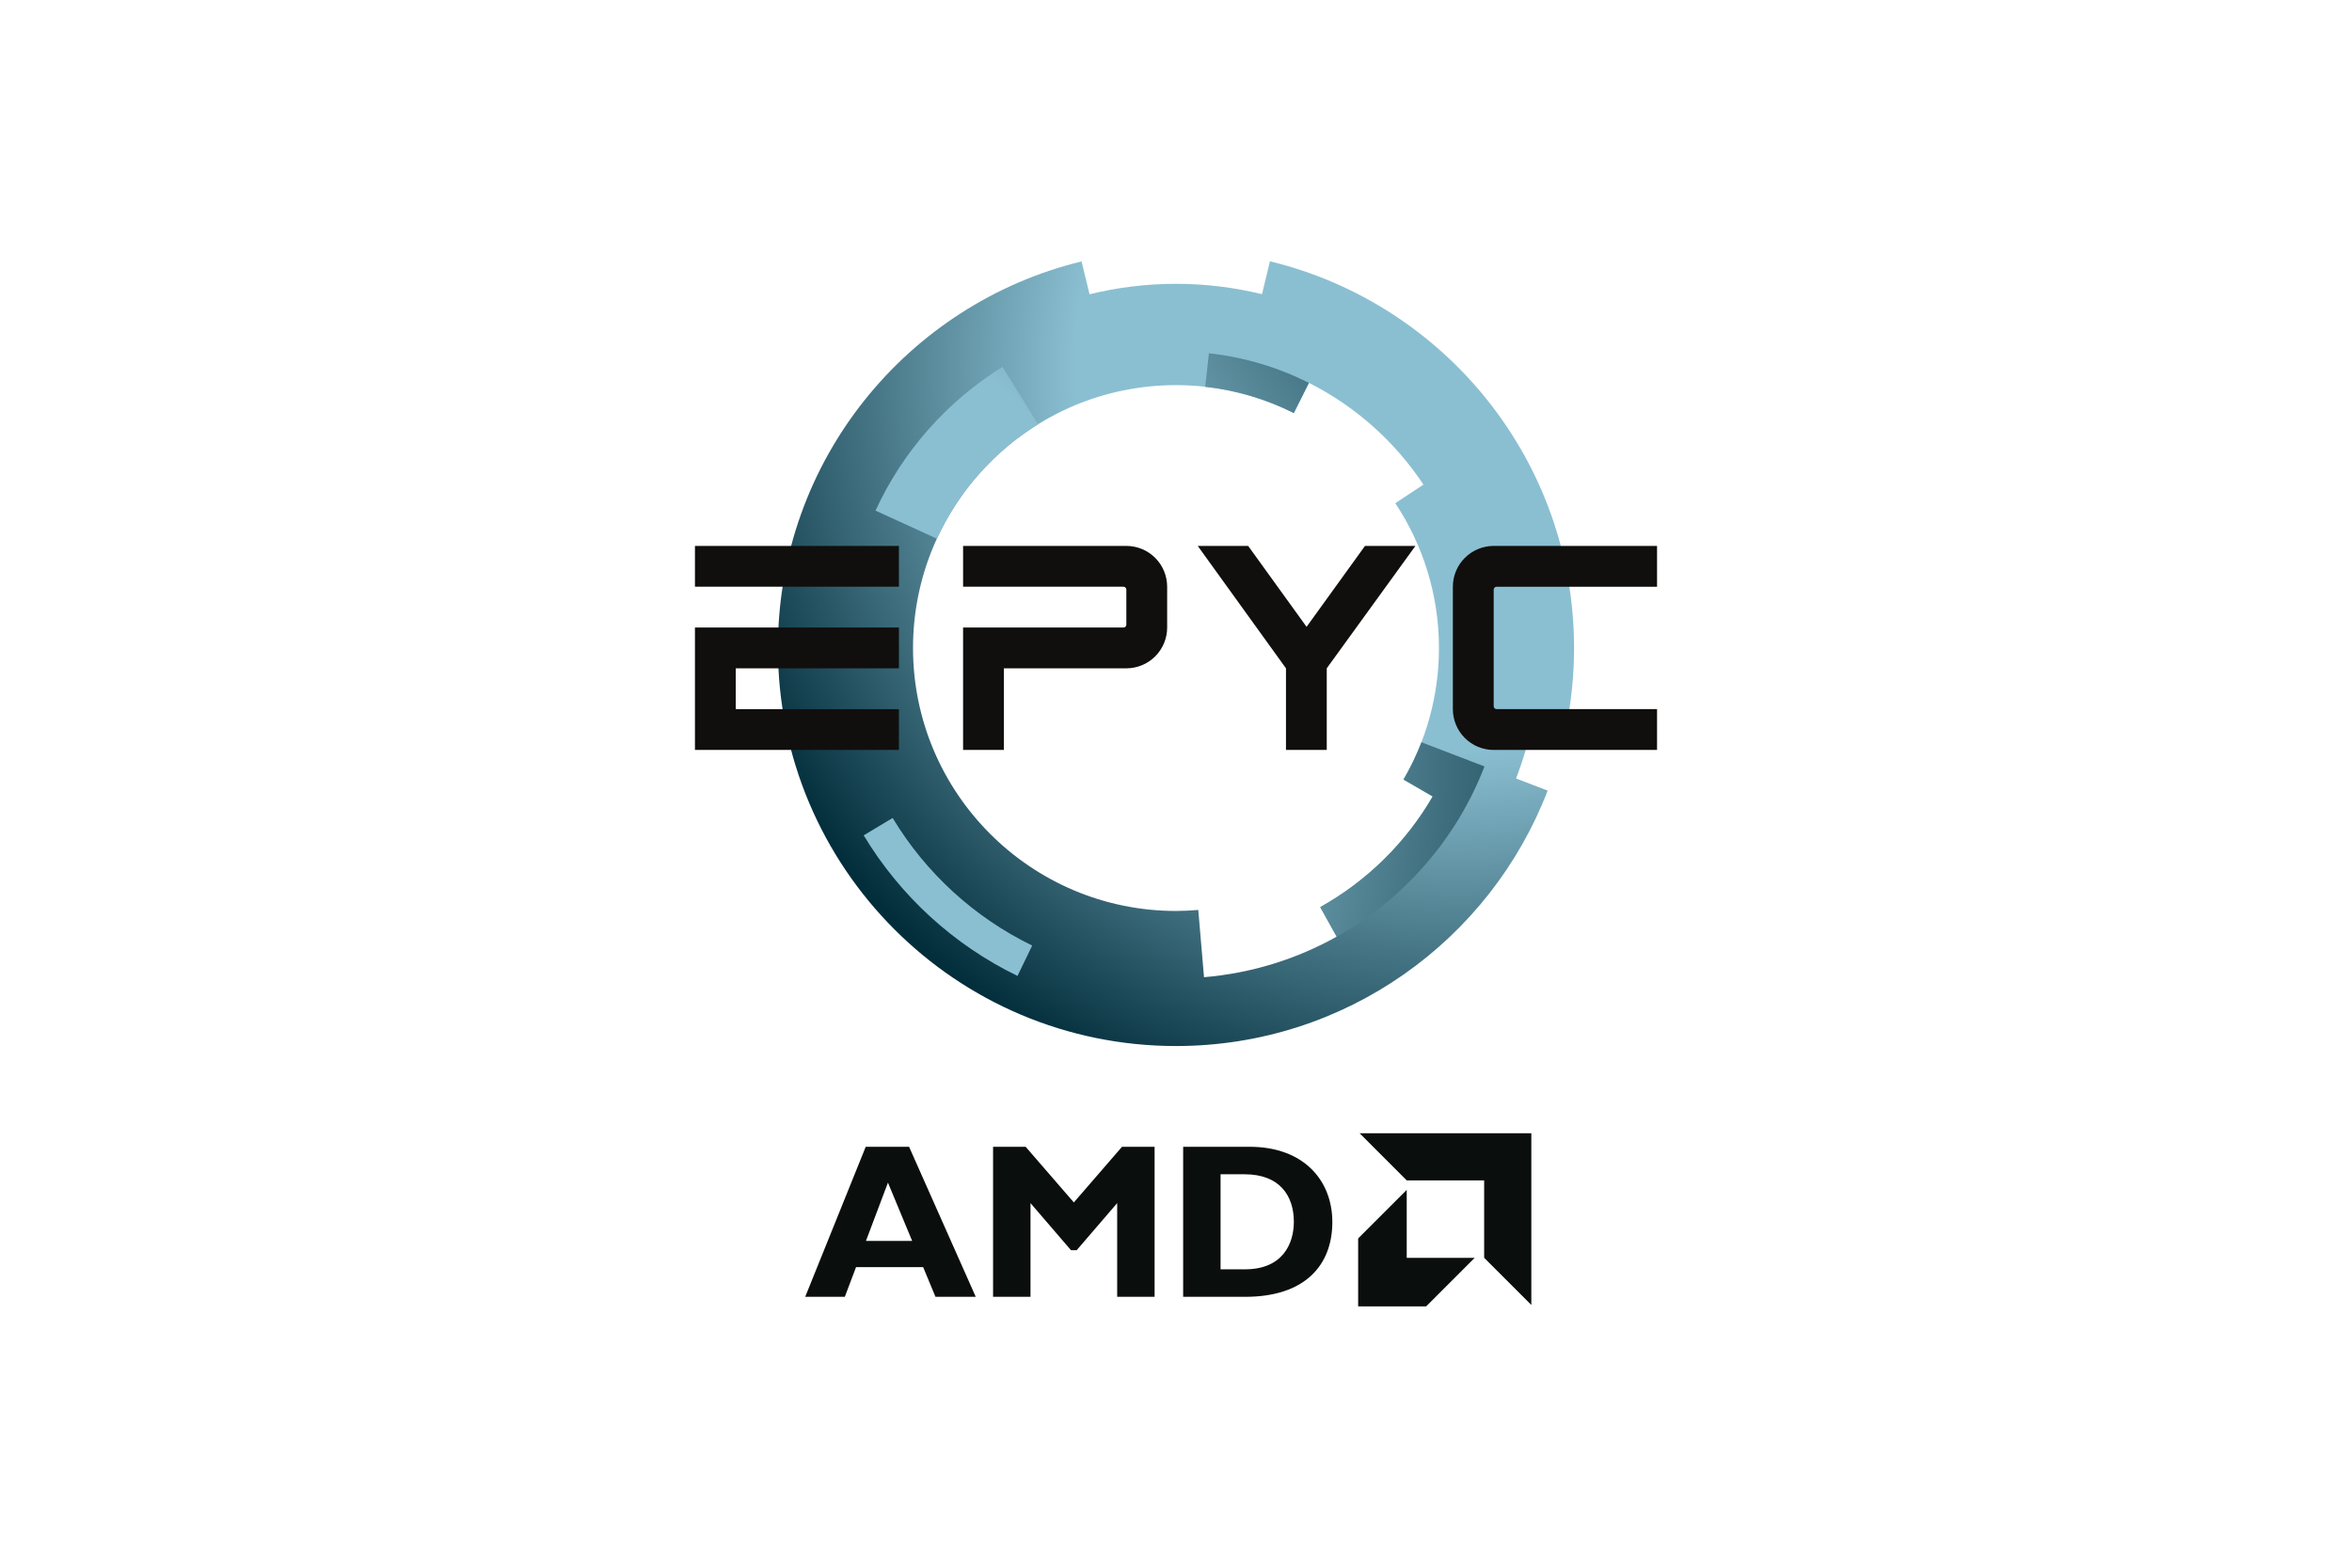 <?xml version="1.0" encoding="UTF-8"?>
<svg xmlns="http://www.w3.org/2000/svg" width="1200" height="800" viewBox="0 0 1200 800" fill="none">
  <path d="M453.037 603.502L441.808 633.251H465.387L453.037 603.502ZM497.829 661.766H477.284L470.997 646.615H436.756L431.032 661.766H410.824L441.698 585.203H463.812L497.829 661.766ZM572.464 585.201H589.077V661.773H569.99V613.95L549.337 637.97H546.414L525.764 613.95V661.775H506.672V585.205H523.288L547.877 613.608L572.464 585.203M622.739 647.743H635.203C654.396 647.743 660.125 634.713 660.125 623.485C660.125 610.35 653.043 599.236 634.969 599.236H622.739V647.743ZM637.442 585.205C665.4 585.205 679.765 602.602 679.765 623.599C679.765 645.605 665.85 661.773 635.309 661.773H603.652V585.205H637.442ZM757.224 602.379H717.742L693.679 578.305H781.29V665.927L757.224 641.855V602.377M717.714 641.887V607.208L692.937 631.974V666.667H727.616L752.393 641.889L717.714 641.887Z" fill="#0A0E0C"></path>
  <path d="M716.088 397.821L730.998 406.444C717.307 430.031 697.449 449.599 673.623 462.923L682.002 477.971C661.645 489.354 638.703 496.62 614.29 498.68L611.37 464.35C607.614 464.665 603.828 464.867 599.995 464.867C526.014 464.867 465.827 404.68 465.827 330.699C465.827 256.717 526.014 196.53 599.995 196.53C621.598 196.53 642.01 201.695 660.108 210.807C660.108 210.798 660.108 210.792 660.111 210.786L667.83 195.385C691.57 207.335 711.691 225.335 726.244 247.299L711.89 256.784C725.947 277.995 734.161 303.401 734.161 330.699C734.161 355.143 727.557 378.062 716.088 397.821ZM773.485 397.261C777.168 387.697 780.114 377.771 782.18 367.526L799.087 370.942V370.943C801.752 357.694 803.094 344.213 803.091 330.699C803.091 235.055 736.959 154.901 647.942 133.347L643.87 150.112C629.79 146.693 615.109 144.834 599.995 144.834C584.801 144.834 570.043 146.708 555.9 150.161L551.806 133.402C462.909 155.042 396.896 235.141 396.896 330.699C396.896 442.866 487.827 533.795 599.995 533.795C686.515 533.795 760.354 479.67 789.617 403.45L773.485 397.261Z" fill="url(#paint0_radial_117_1069)"></path>
  <path d="M614.883 197.39C631.008 199.181 646.253 203.811 660.112 210.785L667.831 195.385C652.194 187.513 634.993 182.29 616.796 180.27L614.883 197.39Z" fill="url(#paint1_radial_117_1069)"></path>
  <path d="M455.431 417.412L440.658 426.274C459.247 457.148 486.544 482.21 519.135 498.023L526.631 482.511C497.062 468.162 472.297 445.424 455.431 417.412Z" fill="url(#paint2_radial_117_1069)"></path>
  <path d="M446.695 260.568L478.027 274.902C489.119 250.755 507.151 230.441 529.583 216.553L511.495 187.232C483.303 204.689 460.637 230.217 446.695 260.568Z" fill="url(#paint3_radial_117_1069)"></path>
  <path d="M725.218 378.774C722.668 385.391 719.588 391.742 716.064 397.809L730.971 406.428C717.289 430.016 697.449 449.599 673.623 462.923L682.003 477.971C716.244 458.825 743.141 428.103 757.387 391.123L725.218 378.774Z" fill="url(#paint4_radial_117_1069)"></path>
  <path d="M354.566 278.586V299.407H458.624V278.586H354.566ZM354.566 320.229V382.703H458.624V361.878H375.389V341.052H458.624V320.229H354.566ZM666.621 319.88L636.819 278.586H611.091L656.111 341.045V382.7H676.917V341.045L722.159 278.586H696.427L666.621 319.88ZM741.251 361.864C741.25 364.601 741.789 367.31 742.836 369.839C743.883 372.367 745.418 374.665 747.354 376.6C749.289 378.535 751.586 380.07 754.115 381.117C756.643 382.164 759.353 382.703 762.09 382.703H845.432V361.861H763.566C763.372 361.862 763.18 361.824 763 361.75C762.821 361.675 762.658 361.566 762.521 361.429C762.383 361.291 762.275 361.128 762.201 360.949C762.127 360.769 762.089 360.577 762.09 360.383V300.899C762.09 300.084 762.749 299.42 763.566 299.42H845.432V278.586H762.092C759.356 278.586 756.646 279.124 754.118 280.171C751.59 281.218 749.293 282.753 747.358 284.687C745.422 286.622 743.887 288.919 742.84 291.447C741.793 293.975 741.253 296.684 741.253 299.42V361.861M574.665 278.586H491.371V299.407H573.189C574.004 299.407 574.665 300.068 574.665 300.883V318.755C574.665 318.949 574.626 319.141 574.552 319.32C574.477 319.499 574.368 319.662 574.231 319.799C574.094 319.936 573.931 320.044 573.752 320.118C573.572 320.192 573.38 320.23 573.186 320.229H491.369V382.7H512.196V341.052H574.665C580.188 341.052 585.484 338.859 589.389 334.953C593.294 331.048 595.488 325.752 595.488 320.229V299.407C595.487 293.884 593.293 288.589 589.388 284.684C585.483 280.779 580.187 278.586 574.665 278.586Z" fill="#100F0D"></path>
  <defs>
    <radialGradient id="paint0_radial_117_1069" cx="0" cy="0" r="1" gradientUnits="userSpaceOnUse" gradientTransform="translate(743.001 188.443) rotate(135.06) scale(404.965 404.965)">
      <stop stop-color="#8ABFD1"></stop>
      <stop offset="0.481" stop-color="#8ABFD1"></stop>
      <stop offset="0.992" stop-color="#022D3B"></stop>
      <stop offset="1" stop-color="#022D3B"></stop>
    </radialGradient>
    <radialGradient id="paint1_radial_117_1069" cx="0" cy="0" r="1" gradientUnits="userSpaceOnUse" gradientTransform="translate(354.595 383.152) rotate(-11.913) scale(502.574 502.575)">
      <stop stop-color="#8ABFD1"></stop>
      <stop offset="0.481" stop-color="#8ABFD1"></stop>
      <stop offset="0.992" stop-color="#022D3B"></stop>
      <stop offset="1" stop-color="#022D3B"></stop>
    </radialGradient>
    <radialGradient id="paint2_radial_117_1069" cx="0" cy="0" r="1" gradientUnits="userSpaceOnUse" gradientTransform="translate(354.595 383.151) rotate(-11.913) scale(502.574 502.574)">
      <stop stop-color="#8ABFD1"></stop>
      <stop offset="0.481" stop-color="#8ABFD1"></stop>
      <stop offset="0.992" stop-color="#022D3B"></stop>
      <stop offset="1" stop-color="#022D3B"></stop>
    </radialGradient>
    <radialGradient id="paint3_radial_117_1069" cx="0" cy="0" r="1" gradientUnits="userSpaceOnUse" gradientTransform="translate(354.594 383.152) rotate(-11.913) scale(502.574 502.574)">
      <stop stop-color="#8ABFD1"></stop>
      <stop offset="0.481" stop-color="#8ABFD1"></stop>
      <stop offset="0.992" stop-color="#022D3B"></stop>
      <stop offset="1" stop-color="#022D3B"></stop>
    </radialGradient>
    <radialGradient id="paint4_radial_117_1069" cx="0" cy="0" r="1" gradientUnits="userSpaceOnUse" gradientTransform="translate(354.594 383.152) rotate(-11.913) scale(502.574 502.574)">
      <stop stop-color="#8ABFD1"></stop>
      <stop offset="0.481" stop-color="#8ABFD1"></stop>
      <stop offset="0.992" stop-color="#022D3B"></stop>
      <stop offset="1" stop-color="#022D3B"></stop>
    </radialGradient>
  </defs>
</svg>

